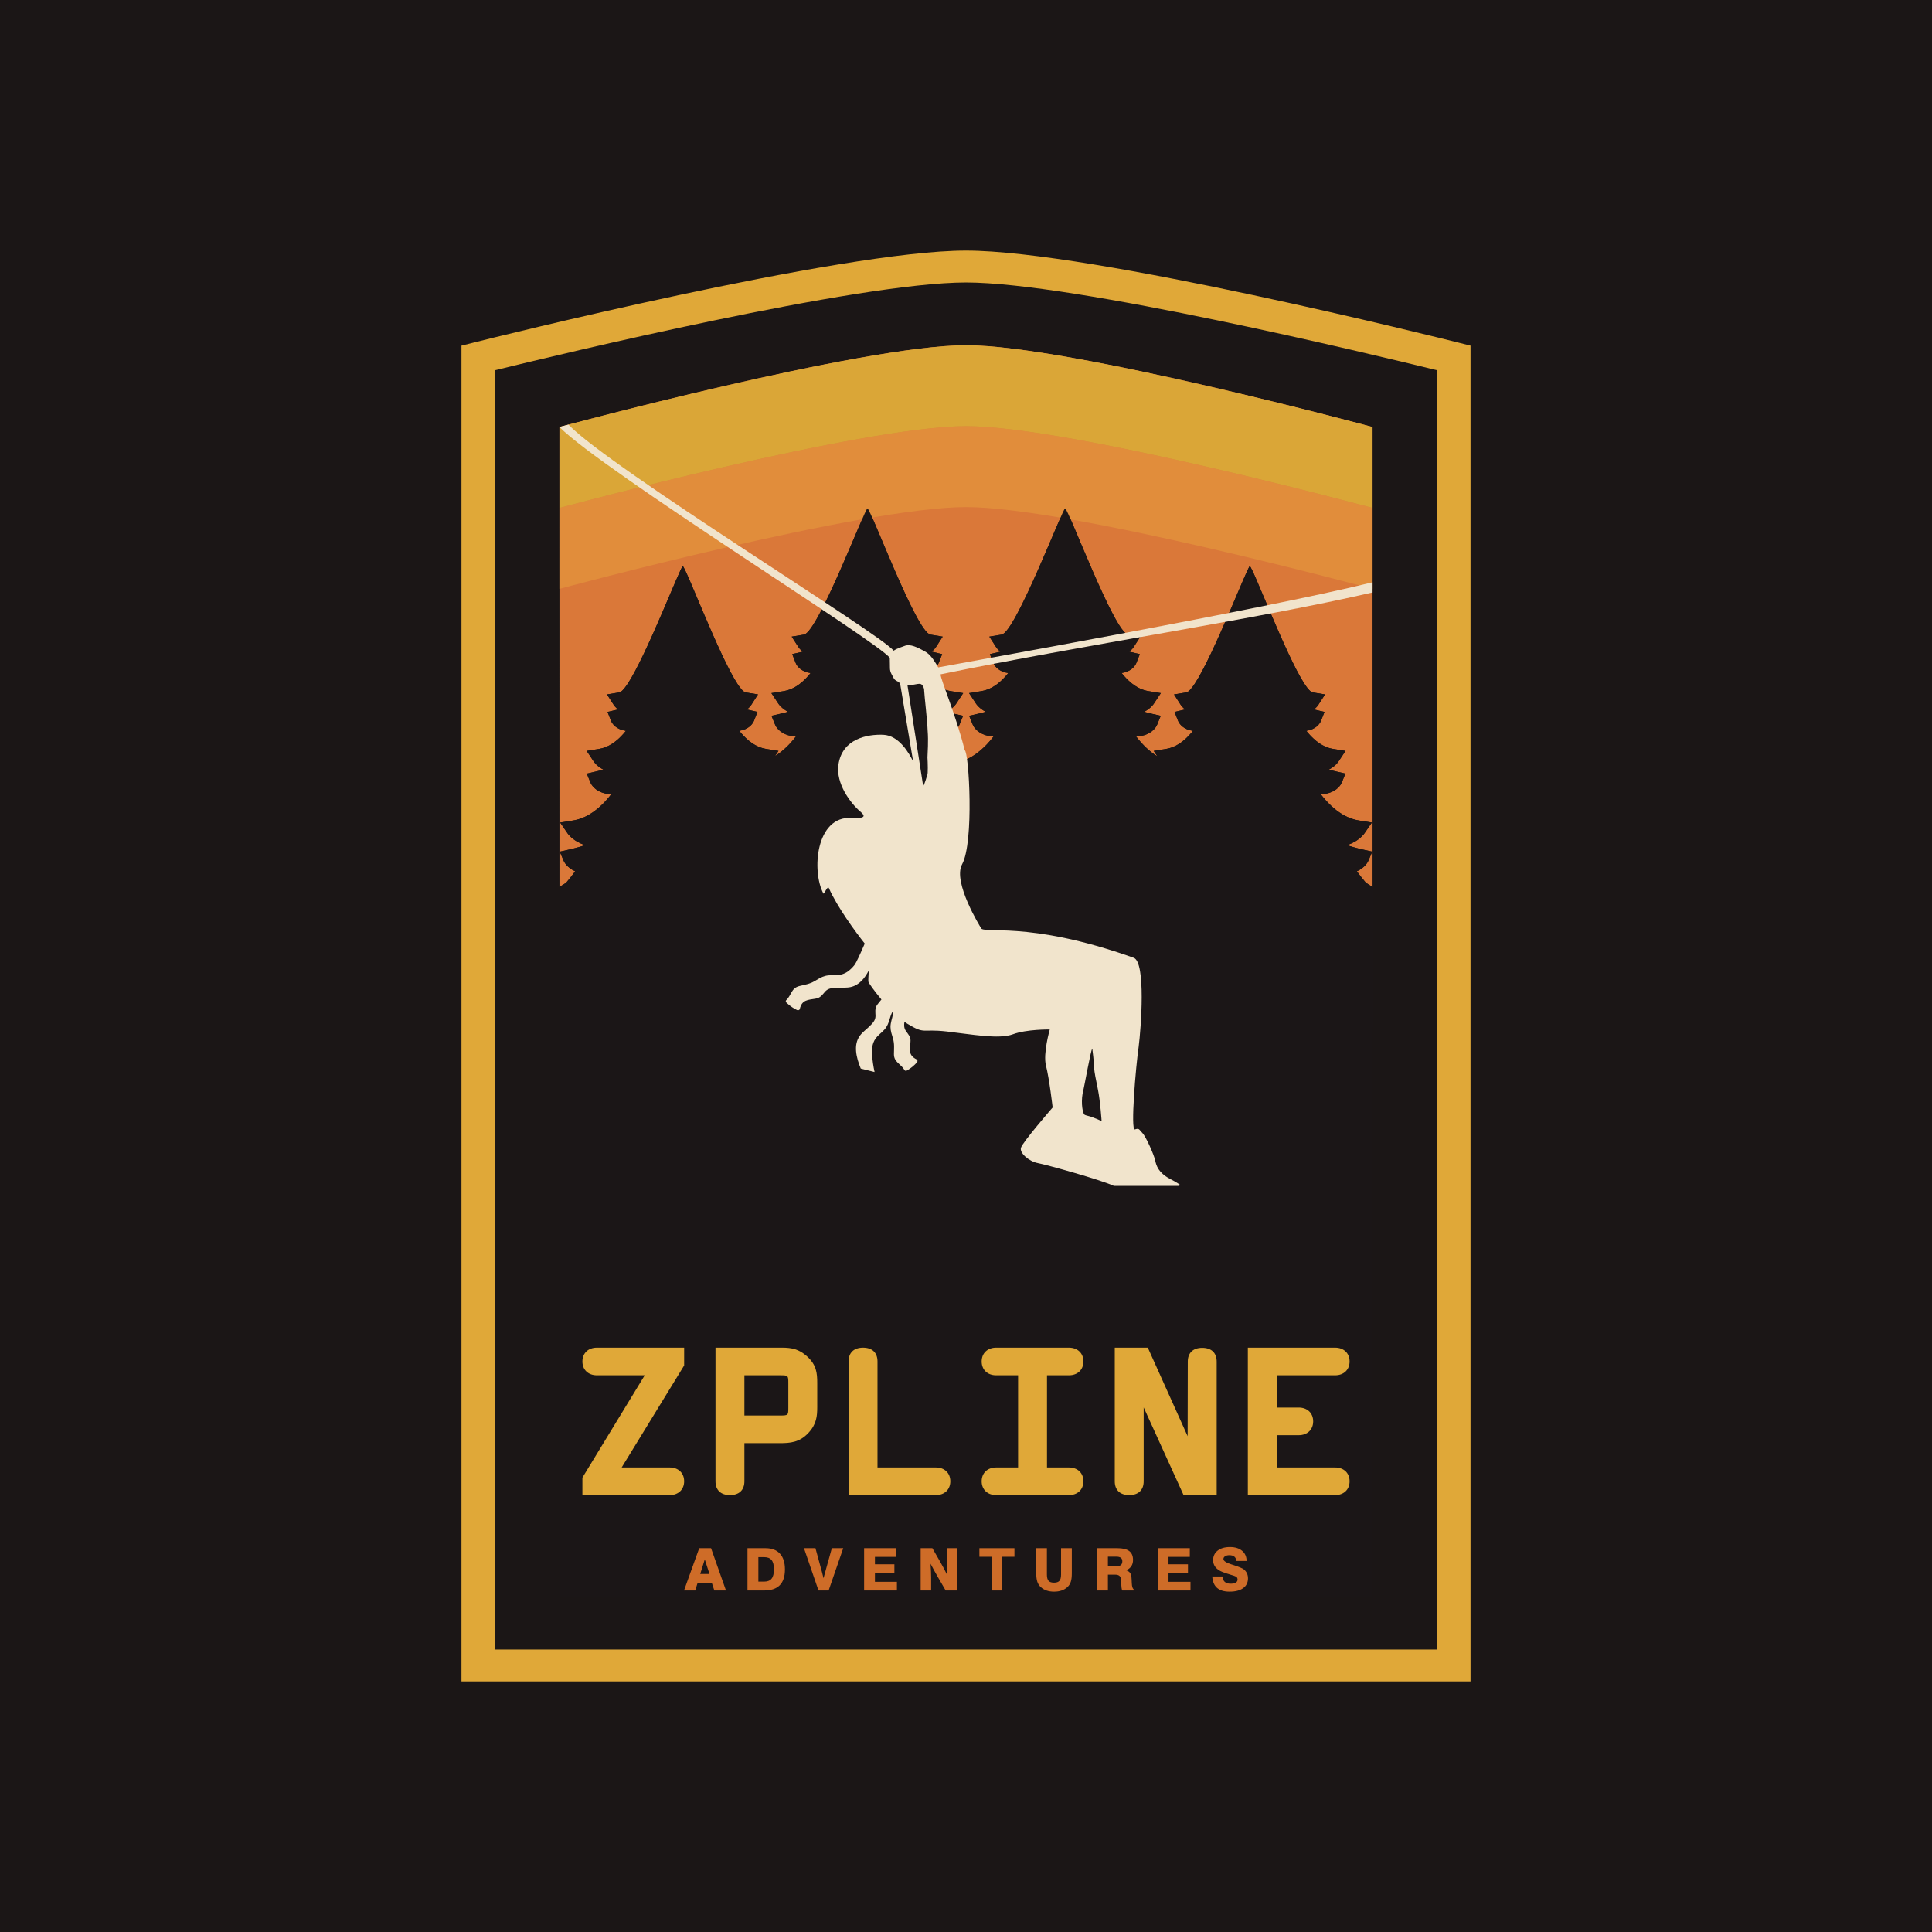 <?xml version="1.0" encoding="utf-8"?>
<!-- Generator: Adobe Illustrator 27.5.0, SVG Export Plug-In . SVG Version: 6.00 Build 0)  -->
<svg version="1.1" id="Layer_1" xmlns="http://www.w3.org/2000/svg" xmlns:xlink="http://www.w3.org/1999/xlink" x="0px" y="0px"
	 viewBox="0 0 3000 3000" style="enable-background:new 0 0 3000 3000;" xml:space="preserve">
<rect style="fill-rule:evenodd;clip-rule:evenodd;fill:#1B1616;" width="3000" height="3000"/>
<g>
	<path style="fill:#E0A838;" d="M2264.134,531.857c-23.185-5.826-570.028-142.744-764.134-142.744S759.052,526.031,735.866,531.857
		l-19.309,4.856v2074.174h1566.886V536.713L2264.134,531.857z M2231.648,2561.377H768.352V574.958
		C868.787,550.275,1332.431,438.623,1500,438.623c167.569,0,631.213,111.652,731.648,136.335V2561.377z"/>
	<path style="fill:#DA7839;" d="M1500.007,1221.752c0.699,0.233,1.364,0.484,2.082,0.718c-0.538,0.233-1.256,0.503-2.1,0.808
		c-0.826-0.287-1.526-0.574-2.064-0.808C1498.643,1222.254,1499.325,1222.003,1500.007,1221.752z"/>
	<path style="fill:#DA7839;" d="M1500.007,1443.952c0.485,0.161,0.951,0.305,1.436,0.467c-0.485,0.359-0.969,0.718-1.436,1.077
		c-0.485-0.359-0.952-0.718-1.437-1.059C1499.056,1444.275,1499.54,1444.113,1500.007,1443.952z"/>
	<path style="fill:#DA7839;" d="M1591.443,1462.171c1.831,0.036,3.626,0.036,5.421,0.018l-0.323,5.026
		c-4.38-0.521-8.742-1.059-13.121-1.598C1586.166,1464.486,1588.84,1463.337,1591.443,1462.171z"/>
	<path style="fill:#DA7839;" d="M2131.283,663.065v713.988c-0.952-0.502-1.903-1.041-2.855-1.598l-0.072-0.054
		c-0.61-0.341-1.238-0.718-1.848-1.077c-1.867-1.149-3.751-2.37-5.618-3.644c-4.703-5.583-9.37-11.506-14.001-17.735
		c13.014-5.798,17.376-15.06,17.968-16.478l5.959-14.037l-14.862-3.32c-9.944-2.226-20.714-5.295-24.304-6.893
		c4.864-1.526,8.867-3.41,12.063-5.259c9.657-5.547,14.323-11.919,15.15-13.139l11.38-16.568l-19.853-3.159
		c-3.751-0.592-7.521-1.526-11.164-2.746c-2.423-0.808-4.829-1.777-7.145-2.854l-0.035-0.018c-2.101-0.951-4.218-2.046-6.354-3.267
		c-0.719-0.413-1.401-0.808-2.065-1.221c-11.272-6.875-22.203-17.124-32.668-30.586c6.462-0.27,12.26-1.562,17.321-3.842
		c10.949-4.936,14.647-12.96,15.275-14.503l5.601-13.821l-14.539-3.339c-3.824-0.861-7.844-1.921-11.184-2.908
		c9.586-4.864,14.163-11.272,15.024-12.565l10.859-16.406l-19.421-3.141c-4.523-0.736-9.047-2.172-13.444-4.272
		c-2.118-1.005-4.254-2.19-6.39-3.554l-0.754-0.502c-1.67-1.095-3.321-2.298-4.936-3.554c-0.306-0.251-0.611-0.503-0.897-0.718
		c-0.413-0.341-0.79-0.664-1.132-0.951l-0.053-0.054c-4.703-3.967-9.334-8.813-13.858-14.467c3.429-0.484,6.624-1.4,9.531-2.692
		c9.316-4.2,12.565-11.003,13.354-12.978l5.35-13.66l-14.289-3.339c-0.663-0.161-1.364-0.323-2.082-0.502
		c4.092-3.195,6.228-6.265,6.731-7.072l10.482-16.262l-19.08-3.141c-3.285-0.539-7.719-5.421-12.87-13.319
		c-28.863-44.156-80.756-182.585-84.903-182.657c-3.213-0.054-56.308,138.501-85.585,182.657
		c-5.223,7.898-9.693,12.78-12.977,13.319l-19.081,3.141l10.465,16.262c0.521,0.808,2.657,3.877,6.75,7.072
		c-0.7,0.179-1.401,0.341-2.082,0.502l-14.288,3.339l5.349,13.66c0.79,1.992,4.056,8.813,13.409,12.996
		c2.979,1.328,6.246,2.244,9.764,2.728c-4.613,5.744-9.333,10.662-14.144,14.683c-1.4,1.185-2.89,2.334-4.38,3.429
		c-0.269,0.197-0.557,0.395-0.826,0.574l-0.072,0.054c-0.664,0.467-1.256,0.862-1.849,1.239l-0.054,0.036
		c-6.498,4.2-13.264,6.893-20.122,8.005l-19.404,3.141l5.529,8.347c-0.072-0.036-0.144-0.09-0.215-0.126
		c-11.291-6.875-22.223-17.124-32.687-30.586c6.48-0.27,12.26-1.562,17.321-3.842c10.949-4.936,14.647-12.96,15.276-14.503
		l5.601-13.821l-14.522-3.339c-3.823-0.862-7.862-1.921-11.2-2.908c9.585-4.864,14.163-11.272,15.024-12.565l10.859-16.406
		l-19.421-3.141c-4.523-0.736-9.029-2.172-13.445-4.272c-2.1-1.005-4.254-2.19-6.372-3.554l-0.772-0.502
		c-1.382-0.915-2.8-1.921-4.164-2.962c-0.251-0.198-0.521-0.395-0.772-0.592c-0.305-0.251-0.61-0.503-0.897-0.718
		c-0.413-0.341-0.79-0.664-1.131-0.951l-0.054-0.054c-4.703-3.967-9.334-8.813-13.858-14.467c3.446-0.485,6.623-1.4,9.531-2.693
		c9.316-4.2,12.582-11.003,13.355-12.978l5.349-13.66l-14.288-3.339c-0.664-0.161-1.364-0.323-2.082-0.502
		c4.11-3.195,6.229-6.265,6.75-7.072l10.482-16.262l-19.099-3.141c-21.665-3.572-92.89-195.886-97.772-195.976
		c-3.77-0.072-76.862,192.403-98.563,195.976l-19.08,3.141l10.482,16.262c0.521,0.808,2.639,3.877,6.731,7.072
		c-0.699,0.179-1.382,0.341-2.064,0.502l-14.288,3.339l5.332,13.66c0.789,1.992,4.056,8.813,13.426,12.996
		c2.962,1.328,6.229,2.244,9.765,2.728c-4.614,5.744-9.352,10.662-14.145,14.683c-0.843,0.7-1.687,1.382-2.566,2.046
		c-0.611,0.485-1.221,0.933-1.831,1.382c-0.27,0.197-0.539,0.395-0.826,0.574l-0.054,0.054c-0.664,0.467-1.274,0.862-1.867,1.239
		l-0.053,0.036c-6.48,4.2-13.247,6.893-20.122,8.006l-19.404,3.141l10.859,16.406c0.862,1.292,5.439,7.701,15.024,12.565
		c-3.338,0.987-7.36,2.047-11.183,2.908l-14.539,3.339l5.601,13.821c0.628,1.544,4.308,9.514,15.168,14.468
		c5.008,2.279,10.734,3.554,17.124,3.859c-3.393,4.38-6.821,8.4-10.304,12.08c-1.077,1.149-2.189,2.28-3.321,3.374
		c-8.49,8.383-17.357,14.809-26.351,19.117c-0.735,0.359-1.381,0.646-1.992,0.915l-0.072,0.036
		c-0.251,0.108-0.502,0.197-0.735,0.305c-0.557-0.233-1.113-0.467-1.651-0.718l-0.037-0.018c-2.1-0.951-4.218-2.046-6.336-3.267
		c-0.735-0.413-1.418-0.808-2.082-1.221c-11.273-6.875-22.204-17.124-32.669-30.586c6.462-0.27,12.26-1.562,17.321-3.842
		c10.949-4.936,14.647-12.96,15.276-14.503l5.6-13.821l-14.539-3.339c-3.823-0.862-7.843-1.921-11.182-2.908
		c9.585-4.864,14.162-11.272,15.023-12.565l10.86-16.406l-19.422-3.141c-4.523-0.736-9.047-2.172-13.444-4.272
		c-2.118-1.005-4.254-2.19-6.39-3.554l-0.754-0.502c-1.4-0.915-2.8-1.921-4.165-2.962c-0.251-0.198-0.521-0.395-0.771-0.592
		c-0.305-0.251-0.611-0.503-0.897-0.718c-0.413-0.341-0.791-0.664-1.131-0.951l-0.054-0.054c-4.703-3.967-9.334-8.813-13.857-14.467
		c3.446-0.485,6.622-1.4,9.531-2.693c9.317-4.2,12.583-11.003,13.355-12.978l5.348-13.66l-14.288-3.339
		c-0.663-0.161-1.364-0.323-2.082-0.502c4.092-3.195,6.228-6.265,6.731-7.072l10.482-16.262l-19.08-3.141
		c-21.665-3.572-92.89-195.886-97.773-195.976c-3.787-0.072-76.861,192.403-98.563,195.976l-19.08,3.141l10.483,16.262
		c0.502,0.808,2.638,3.877,6.731,7.072c-0.7,0.179-1.401,0.341-2.082,0.502l-14.288,3.339l5.349,13.66
		c0.79,1.992,4.056,8.813,13.408,12.996c2.98,1.328,6.247,2.244,9.766,2.728c-4.614,5.744-9.334,10.662-14.145,14.683
		c-0.826,0.7-1.687,1.382-2.549,2.046c-0.61,0.467-1.221,0.933-1.831,1.382c-0.269,0.197-0.557,0.395-0.826,0.574l-0.072,0.054
		c-0.664,0.467-1.256,0.862-1.848,1.239l-0.054,0.036c-6.497,4.2-13.264,6.893-20.122,8.006l-19.404,3.141l10.86,16.406
		c0.861,1.292,5.438,7.701,15.023,12.565c-3.338,0.987-7.377,2.047-11.2,2.908l-14.521,3.339l5.6,13.821
		c0.628,1.544,4.309,9.514,15.168,14.468c5.008,2.279,10.734,3.554,17.124,3.859c-3.393,4.38-6.839,8.4-10.304,12.08
		c-1.095,1.149-2.207,2.28-3.32,3.374c-6.085,5.995-12.349,10.986-18.74,14.917l5.296-7.988l-19.421-3.141
		c-4.523-0.736-9.029-2.172-13.445-4.272c-2.1-1.005-4.253-2.19-6.372-3.554l-0.772-0.502c-1.651-1.095-3.32-2.298-4.936-3.554
		c-0.305-0.251-0.61-0.503-0.897-0.718c-0.413-0.341-0.79-0.664-1.131-0.951l-0.054-0.054c-4.702-3.967-9.333-8.813-13.857-14.467
		c3.446-0.484,6.623-1.4,9.531-2.692c9.316-4.2,12.582-11.003,13.354-12.978l5.349-13.66l-14.288-3.339
		c-0.664-0.161-1.365-0.323-2.082-0.502c4.111-3.195,6.229-6.265,6.75-7.072l10.482-16.262l-19.099-3.141
		c-3.284-0.539-7.7-5.421-12.851-13.319c-28.882-44.156-80.774-182.585-84.92-182.657c-3.196-0.054-56.309,138.501-85.566,182.657
		c-5.242,7.898-9.711,12.78-12.996,13.319l-19.08,3.141l10.482,16.262c0.521,0.808,2.639,3.877,6.731,7.072
		c-0.7,0.179-1.382,0.341-2.064,0.502l-14.288,3.339l5.331,13.66c0.791,1.992,4.057,8.813,13.427,12.996
		c2.961,1.328,6.228,2.244,9.765,2.728c-4.614,5.744-9.353,10.662-14.145,14.683c-1.418,1.185-2.89,2.334-4.397,3.429
		c-0.269,0.197-0.539,0.395-0.826,0.574l-0.054,0.054c-0.664,0.467-1.274,0.862-1.867,1.239l-0.053,0.036
		c-6.48,4.2-13.247,6.893-20.122,8.005l-19.404,3.141l10.859,16.406c0.861,1.293,5.439,7.701,15.024,12.565
		c-3.338,0.987-7.359,2.047-11.183,2.908l-14.54,3.339l5.601,13.821c0.628,1.544,4.308,9.514,15.168,14.468
		c5.026,2.279,10.734,3.554,17.123,3.859c-3.392,4.38-6.821,8.4-10.303,12.08c-1.077,1.149-2.19,2.28-3.321,3.374
		c-8.49,8.383-17.357,14.809-26.35,19.117c-0.736,0.359-1.382,0.646-1.993,0.916l-0.072,0.036
		c-5.636,2.495-11.488,4.254-17.411,5.188l-19.853,3.159l11.38,16.568c0.844,1.238,5.583,7.719,15.437,13.301
		c3.141,1.777,7.055,3.608,11.793,5.098c-3.59,1.58-14.36,4.649-24.322,6.893l-14.863,3.32l5.96,14.037
		c0.592,1.418,4.954,10.68,17.967,16.478c-4.613,6.211-9.28,12.134-13.983,17.699c-3.428,2.351-6.893,4.487-10.411,6.408V663.065
		c0,0,470.464-126.977,631.294-126.977C1660.819,536.088,2131.283,663.065,2131.283,663.065z"/>
	<path style="fill:#E18D3B;" d="M1500.007,661.737c-160.83,0-631.294,126.977-631.294,126.977v125.648
		c0,0,470.464-126.977,631.294-126.977c160.812,0,631.275,126.977,631.275,126.977V788.713
		C2131.283,788.713,1660.819,661.737,1500.007,661.737z"/>
	<path style="fill:#DAA637;" d="M1500.007,536.088c-160.83,0-631.294,126.977-631.294,126.977v125.648
		c0,0,470.464-126.977,631.294-126.977c160.812,0,631.275,126.977,631.275,126.977V663.065
		C2131.283,663.065,1660.819,536.088,1500.007,536.088z"/>
	<path style="fill:#1B1617;" d="M2128.428,1375.455l-0.072-0.054c-0.61-0.341-1.238-0.718-1.848-1.077
		c-1.867-1.149-3.751-2.37-5.618-3.644c-4.703-5.583-9.37-11.506-14.001-17.735c13.014-5.798,17.376-15.06,17.968-16.478
		l5.959-14.037l-14.862-3.32c-9.944-2.226-20.714-5.295-24.304-6.893c4.864-1.526,8.867-3.41,12.063-5.259
		c9.657-5.547,14.323-11.919,15.15-13.139l11.38-16.568l-19.853-3.159c-3.751-0.592-7.521-1.526-11.164-2.746
		c-2.423-0.808-4.829-1.777-7.145-2.854l-0.035-0.018c-2.101-0.951-4.218-2.046-6.354-3.267c-0.719-0.413-1.401-0.808-2.065-1.221
		c-11.272-6.875-22.203-17.124-32.668-30.586c6.462-0.27,12.26-1.562,17.321-3.842c10.949-4.936,14.647-12.96,15.275-14.503
		l5.601-13.821l-14.539-3.339c-3.824-0.861-7.844-1.921-11.184-2.908c9.586-4.864,14.163-11.272,15.024-12.565l10.859-16.406
		l-19.421-3.141c-4.523-0.736-9.047-2.172-13.444-4.272c-2.118-1.005-4.254-2.19-6.39-3.554l-0.754-0.502
		c-1.67-1.095-3.321-2.298-4.936-3.554c-0.306-0.251-0.611-0.503-0.897-0.718c-0.413-0.341-0.79-0.664-1.132-0.951l-0.053-0.054
		c-4.703-3.967-9.334-8.813-13.858-14.467c3.429-0.484,6.624-1.4,9.531-2.692c9.316-4.2,12.565-11.003,13.354-12.978l5.35-13.66
		l-14.289-3.339c-0.663-0.161-1.364-0.323-2.082-0.502c4.092-3.195,6.228-6.265,6.731-7.072l10.482-16.262l-19.08-3.141
		c-3.285-0.539-7.719-5.421-12.87-13.319c-28.863-44.156-80.756-182.585-84.903-182.657c-3.213-0.054-56.308,138.501-85.585,182.657
		c-5.223,7.898-9.693,12.78-12.977,13.319l-19.081,3.141l10.465,16.262c0.521,0.808,2.657,3.877,6.75,7.072
		c-0.7,0.179-1.401,0.341-2.082,0.502l-14.288,3.339l5.349,13.66c0.79,1.992,4.056,8.813,13.409,12.996
		c2.979,1.328,6.246,2.244,9.764,2.728c-4.613,5.744-9.333,10.662-14.144,14.683c-1.4,1.185-2.89,2.334-4.38,3.429
		c-0.269,0.197-0.557,0.395-0.826,0.574l-0.072,0.054c-0.664,0.467-1.256,0.862-1.849,1.239l-0.054,0.036
		c-6.498,4.2-13.264,6.893-20.122,8.005l-19.404,3.141l5.529,8.347c-0.072-0.036-0.144-0.09-0.215-0.126
		c-11.291-6.875-22.223-17.124-32.687-30.586c6.48-0.27,12.26-1.562,17.321-3.842c10.949-4.936,14.647-12.96,15.276-14.503
		l5.601-13.821l-14.522-3.339c-3.823-0.862-7.862-1.921-11.2-2.908c9.585-4.864,14.163-11.272,15.024-12.565l10.859-16.406
		l-19.421-3.141c-4.523-0.736-9.029-2.172-13.445-4.272c-2.1-1.005-4.254-2.19-6.372-3.554l-0.772-0.502
		c-1.382-0.915-2.8-1.921-4.164-2.962c-0.251-0.198-0.521-0.395-0.772-0.592c-0.305-0.251-0.61-0.503-0.897-0.718
		c-0.413-0.341-0.79-0.664-1.131-0.951l-0.054-0.054c-4.703-3.967-9.334-8.813-13.858-14.467c3.446-0.485,6.623-1.4,9.531-2.693
		c9.316-4.2,12.582-11.003,13.355-12.978l5.349-13.66l-14.288-3.339c-0.664-0.161-1.364-0.323-2.082-0.502
		c4.11-3.195,6.229-6.265,6.75-7.072l10.482-16.262l-19.099-3.141c-21.665-3.572-92.89-195.886-97.772-195.976
		c-3.77-0.072-76.862,192.403-98.563,195.976l-19.08,3.141l10.482,16.262c0.521,0.808,2.639,3.877,6.731,7.072
		c-0.699,0.179-1.382,0.341-2.064,0.502l-14.288,3.339l5.332,13.66c0.789,1.992,4.056,8.813,13.426,12.996
		c2.962,1.328,6.229,2.244,9.765,2.728c-4.614,5.744-9.352,10.662-14.145,14.683c-0.843,0.7-1.687,1.382-2.566,2.046
		c-0.611,0.485-1.221,0.933-1.831,1.382c-0.27,0.197-0.539,0.395-0.826,0.574l-0.054,0.054c-0.664,0.467-1.274,0.862-1.867,1.239
		l-0.053,0.036c-6.48,4.2-13.247,6.893-20.122,8.006l-19.404,3.141l10.859,16.406c0.862,1.292,5.439,7.701,15.024,12.565
		c-3.338,0.987-7.36,2.047-11.183,2.908l-14.539,3.339l5.601,13.821c0.628,1.544,4.308,9.514,15.168,14.468
		c5.008,2.279,10.734,3.554,17.124,3.859c-3.393,4.38-6.821,8.4-10.304,12.08c-1.077,1.149-2.189,2.28-3.321,3.374
		c-8.49,8.383-17.357,14.809-26.351,19.117c-0.735,0.359-1.381,0.646-1.992,0.915l-0.072,0.036
		c-0.251,0.108-0.502,0.197-0.735,0.305c-0.557-0.233-1.113-0.467-1.651-0.718l-0.037-0.018c-2.1-0.951-4.218-2.046-6.336-3.267
		c-0.735-0.413-1.418-0.808-2.082-1.221c-11.273-6.875-22.204-17.124-32.669-30.586c6.462-0.27,12.26-1.562,17.321-3.842
		c10.949-4.936,14.647-12.96,15.276-14.503l5.6-13.821l-14.539-3.339c-3.823-0.862-7.843-1.921-11.182-2.908
		c9.585-4.864,14.162-11.272,15.023-12.565l10.86-16.406l-19.422-3.141c-4.523-0.736-9.047-2.172-13.444-4.272
		c-2.118-1.005-4.254-2.19-6.39-3.554l-0.754-0.502c-1.4-0.915-2.8-1.921-4.165-2.962c-0.251-0.198-0.521-0.395-0.771-0.592
		c-0.305-0.251-0.611-0.503-0.897-0.718c-0.413-0.341-0.791-0.664-1.131-0.951l-0.054-0.054c-4.703-3.967-9.334-8.813-13.857-14.467
		c3.446-0.485,6.622-1.4,9.531-2.693c9.317-4.2,12.583-11.003,13.355-12.978l5.348-13.66l-14.288-3.339
		c-0.663-0.161-1.364-0.323-2.082-0.502c4.092-3.195,6.228-6.265,6.731-7.072l10.482-16.262l-19.08-3.141
		c-21.665-3.572-92.89-195.886-97.773-195.976c-3.787-0.072-76.861,192.403-98.563,195.976l-19.08,3.141l10.483,16.262
		c0.502,0.808,2.638,3.877,6.731,7.072c-0.7,0.179-1.401,0.341-2.082,0.502l-14.288,3.339l5.349,13.66
		c0.79,1.992,4.056,8.813,13.408,12.996c2.98,1.328,6.247,2.244,9.766,2.728c-4.614,5.744-9.334,10.662-14.145,14.683
		c-0.826,0.7-1.687,1.382-2.549,2.046c-0.61,0.467-1.221,0.933-1.831,1.382c-0.269,0.197-0.557,0.395-0.826,0.574l-0.072,0.054
		c-0.664,0.467-1.256,0.862-1.848,1.239l-0.054,0.036c-6.497,4.2-13.264,6.893-20.122,8.006l-19.404,3.141l10.86,16.406
		c0.861,1.292,5.438,7.701,15.023,12.565c-3.338,0.987-7.377,2.047-11.2,2.908l-14.521,3.339l5.6,13.821
		c0.628,1.544,4.309,9.514,15.168,14.468c5.008,2.279,10.734,3.554,17.124,3.859c-3.393,4.38-6.839,8.4-10.304,12.08
		c-1.095,1.149-2.207,2.28-3.32,3.374c-6.085,5.995-12.349,10.986-18.74,14.917l5.296-7.988l-19.421-3.141
		c-4.523-0.736-9.029-2.172-13.445-4.272c-2.1-1.005-4.253-2.19-6.372-3.554l-0.772-0.502c-1.651-1.095-3.32-2.298-4.936-3.554
		c-0.305-0.251-0.61-0.503-0.897-0.718c-0.413-0.341-0.79-0.664-1.131-0.951l-0.054-0.054c-4.702-3.967-9.333-8.813-13.857-14.467
		c3.446-0.484,6.623-1.4,9.531-2.692c9.316-4.2,12.582-11.003,13.354-12.978l5.349-13.66l-14.288-3.339
		c-0.664-0.161-1.365-0.323-2.082-0.502c4.111-3.195,6.229-6.265,6.75-7.072l10.482-16.262l-19.099-3.141
		c-3.284-0.539-7.7-5.421-12.851-13.319c-28.882-44.156-80.774-182.585-84.92-182.657c-3.196-0.054-56.309,138.501-85.566,182.657
		c-5.242,7.898-9.711,12.78-12.996,13.319l-19.08,3.141l10.482,16.262c0.521,0.808,2.639,3.877,6.731,7.072
		c-0.7,0.179-1.382,0.341-2.064,0.502l-14.288,3.339l5.331,13.66c0.791,1.992,4.057,8.813,13.427,12.996
		c2.961,1.328,6.228,2.244,9.765,2.728c-4.614,5.744-9.353,10.662-14.145,14.683c-1.418,1.185-2.89,2.334-4.397,3.429
		c-0.269,0.197-0.539,0.395-0.826,0.574l-0.054,0.054c-0.664,0.467-1.274,0.862-1.867,1.239l-0.053,0.036
		c-6.48,4.2-13.247,6.893-20.122,8.005l-19.404,3.141l10.859,16.406c0.861,1.293,5.439,7.701,15.024,12.565
		c-3.338,0.987-7.359,2.047-11.183,2.908l-14.54,3.339l5.601,13.821c0.628,1.544,4.308,9.514,15.168,14.468
		c5.026,2.279,10.734,3.554,17.123,3.859c-3.392,4.38-6.821,8.4-10.303,12.08c-1.077,1.149-2.19,2.28-3.321,3.374
		c-8.49,8.383-17.357,14.809-26.35,19.117c-0.736,0.359-1.382,0.646-1.993,0.916l-0.072,0.036
		c-5.636,2.495-11.488,4.254-17.411,5.188l-19.853,3.159l11.38,16.568c0.844,1.238,5.583,7.719,15.437,13.301
		c3.141,1.777,7.055,3.608,11.793,5.098c-3.59,1.58-14.36,4.649-24.322,6.893l-14.863,3.32l5.96,14.037
		c0.592,1.418,4.954,10.68,17.967,16.478c-4.613,6.211-9.28,12.134-13.983,17.699c-3.428,2.351-6.893,4.487-10.411,6.408v62.86
		v1039.471h1262.569V1446.016v-68.963C2130.331,1376.551,2129.38,1376.012,2128.428,1375.455z M1498.571,1444.437
		c0.485-0.161,0.969-0.323,1.437-0.485c0.485,0.161,0.951,0.305,1.436,0.467c-0.485,0.359-0.969,0.718-1.436,1.077
		C1499.523,1445.136,1499.056,1444.778,1498.571,1444.437z M1500.007,1221.752c0.699,0.233,1.364,0.484,2.082,0.718
		c-0.538,0.233-1.256,0.503-2.1,0.808c-0.826-0.287-1.526-0.574-2.064-0.808C1498.643,1222.254,1499.325,1222.003,1500.007,1221.752
		z M1596.415,1469.063c-5.493-0.682-10.985-1.364-16.478-2.046c1.167-0.467,2.334-0.933,3.482-1.4
		c2.747-1.131,5.421-2.28,8.024-3.446c1.831,0.036,3.626,0.036,5.421,0.018l-0.323,5.026L1596.415,1469.063z"/>
	<path style="fill-rule:evenodd;clip-rule:evenodd;fill:#F1E4CC;" d="M1793.783,1801.948c-1.933-8.976-14.482-37.275-19.857-42.612
		c-5.375-5.316-4.553-8.017-11.683-5.577c-7.108,2.44,1.466-98.143,5.842-128.25c3.709-28.8,11.461-131.409-7.663-138.227
		c-167.166-59.692-236.066-35.118-237.643-47.122c0,0-43.983-70.565-28.875-98.034c18.823-34.225,10.724-174.358,4.072-177.187
		c-13.971-56.228-37.434-109.442-37.479-117.851c215.468-44.392,496.734-86.749,670.786-127.148v-15.781
		c-170.437,42.356-660.95,129.323-674.343,132.155c-4.154-6.775-10.459-18.288-18.655-23.473
		c-14.615-8.605-24.765-12.636-32.34-10.348c-3.399,1.416-12.546,3.956-18.41,7.943c-14.992-22.867-439.575-283.071-504.894-351.082
		l-13.926,3.712c66.419,67.241,497.437,335.172,512.82,358.358l0.111,0.675c0.556,16.491-0.755,17.45,2.576,24.4
		c4.065,6.797,2.865,8.452,10.018,11.829c1.644,1.068,2.576,2.266,3.399,2.788l20.302,121.301
		c-5.864-11.895-21.501-40.455-46.467-41.458c-24.389-0.98-63.934,5.904-69.612,46.752c-3.976,28.604,18.058,59.3,35.294,73.634
		c5.264,4.902,8.552,9.934-14.37,8.736c-56.485-3.856-62.593,83.285-44.246,117.336c1.155,1.982,6.463-13.006,8.529-8.344
		c13.01,29.387,41.482,68.2,55.681,86.083c-6.218,14.381-12.981,29.789-16.243,33.73c-6.731,8.107-14.12,14.174-25.081,15.114
		c-6.675,0.564-13.515-0.323-20.081,1.396c-6.071,1.584-11.208,5.02-16.564,8.134c-7.966,4.617-14.972,5.449-23.735,7.65
		c-12.499,3.194-12.005,14.013-20.163,21.852c-0.851,0.805-0.851,1.879-0.412,2.738c0.137,0.376,0.357,0.725,0.714,1.074
		c3.79,3.624,7.664,6.577,12.032,9.154l4.34,2.335c1.648,0.779,3.955,0.188,4.395-1.745c3.269-14.281,12.664-13.905,24.229-15.865
		c3.955-0.644,6.262-1.771,8.955-4.214c0.329-0.269,0.631-0.537,0.906-0.832c4.121-4.054,5.659-8.134,11.62-10.309
		c3.873-1.422,8.049-1.583,12.115-1.745c7.032-0.295,14.037,0.564,20.987-0.912c13.022-2.779,21.83-13.29,28.254-25.762
		c-0.582,9.113-0.945,16.842-0.512,17.716c0.177,1.233,8.466,13.391,20.163,27.307c-1.674,2.227-3.639,4.485-5.616,6.983
		c-2.479,3.091-3.408,5.45-3.718,9.034c-0.06,0.417-0.098,0.814-0.098,1.214c-0.257,5.718,1.411,9.75-1.498,15.297
		c-1.883,3.612-4.857,6.491-7.749,9.299c-4.991,4.868-10.756,8.864-14.875,14.55c-10.256,14.186-5.599,33.548,1.454,50.897
		c7.135,1.844,14.301,3.567,21.445,5.377c-1.96-9.092-3.35-18.3-3.893-27.493c-0.6-10.438,0.688-19.805,8.139-27.746
		c4.543-4.83,10.204-8.698,13.873-14.307c3.395-5.184,4.829-11.119,6.645-16.96c0.856-2.739,1.917-5.117,3.102-7.349
		c0.329,0.326,0.66,0.646,0.99,0.969c-0.063,1.142-0.186,2.304-0.394,3.496c-1.138,6.476-3.748,12.74-3.72,19.405
		c0.022,6.161,2.107,11.907,3.818,17.779c2.531,8.729,1.575,15.587,1.521,24.458c-0.022,12.668,10.772,14.945,16.432,24.674
		c0.578,1.013,1.638,1.285,2.596,1.086c0.406-0.035,0.805-0.155,1.24-0.405c4.536-2.677,8.431-5.602,12.081-9.091l3.405-3.526
		c1.186-1.365,1.188-3.704-0.606-4.612c-13.254-6.726-10.499-15.543-9.497-27.013c0.369-3.916-0.157-6.391-1.883-9.565
		c-0.181-0.381-0.369-0.735-0.591-1.072c-2.952-4.938-6.585-7.432-7.217-13.64c-0.247-2.369-0.016-4.724,0.374-7.055
		c1.591,1.116,3.172,2.162,4.736,3.103c27.809,16.731,21.035,7.385,60.771,11.873c38.493,4.357,80.718,12.548,102.907,4.357
		c21.39-7.995,57.262-7.45,57.262-7.45s-10.751,37.297-5.909,56.14c5.242,20.501,10.351,65.008,10.351,65.008
		s-46.511,53.57-49.133,62.393c-2.798,7.93,12.261,21.371,26.255,23.964c12.682,2.346,98.151,26.004,117.826,35.343h101.636
		l1.041-1.769c-4.771-3.382-10.355-6.601-15.978-9.393C1798.647,1820.683,1795.516,1810.03,1793.783,1801.948z M1439.817,1203.483
		c0,0-4.82,17.014-6.397,16.6l-24.256-155.809c1.422-0.283,2.954,0.087,4.376-0.218c12.86-2.026,16.17-4.139,19.234,0.85
		c3.088,4.989,1.888,6.645,2.488,10.043c0,4.248,4.686,43.919,5.175,59.67c1.355,16.405-0.066,34.225-0.289,41.61
		C1440.639,1183.484,1441.15,1202.46,1439.817,1203.483z M1697.672,1735.372c-5.53-2.462-11.527-3.028-13.482-4.423
		c-2.755-1.242-5.864-16.905-3.154-32.809c3.665-15.119,12.395-66.685,15.059-69.887c0,0,3.043,23.202,2.843,30.347
		c0.578,6.993,2.488,16.405,5.975,33.593c3.509,17.276,5.663,48.668,5.663,48.668S1704.025,1737.681,1697.672,1735.372z"/>
	<g>
		<g>
			<path style="fill:#E0A838;" d="M904.357,2114.09c0,12.834,9.019,21.455,22.446,21.455h74.332l-96.778,158.917v27.109h135.539
				c13.426,0,22.445-8.622,22.445-21.455c0-12.834-9.019-21.455-22.445-21.455H965.32l97.021-158.358v-27.668H926.802
				C913.376,2092.635,904.357,2101.257,904.357,2114.09z"/>
			<path style="fill:#E0A838;" d="M1252.972,2105.998c-12.323-11.126-23.893-13.363-38.565-13.363h-103.391v207.482
				c0,13.635,8.181,21.455,22.445,21.455c14.264,0,22.445-7.821,22.445-21.455v-59.21h54.767c16.357,0,30.994-1.188,44.47-15.726
				c12.813-13.565,13.856-26.278,13.856-40.303v-37.314C1269,2132.086,1267.818,2119.194,1252.972,2105.998z M1155.907,2135.546
				h55.63c12.219,0,12.573,0.338,12.573,12.018v38.414c0,11.68-0.354,12.018-12.573,12.018h-55.63V2135.546z"/>
			<path style="fill:#E0A838;" d="M1453.214,2278.661h-90.648V2114.09c0-13.635-8.182-21.455-22.445-21.455
				c-14.264,0-22.446,7.821-22.446,21.455v207.482h135.539c13.426,0,22.445-8.622,22.445-21.455
				C1475.659,2287.283,1466.64,2278.661,1453.214,2278.661z"/>
			<path style="fill:#E0A838;" d="M1659.873,2135.546c13.426,0,22.445-8.621,22.445-21.455c0-12.834-9.019-21.455-22.445-21.455
				h-113.093c-13.426,0-22.446,8.622-22.446,21.455c0,12.834,9.019,21.455,22.446,21.455h34.101v143.116h-34.101
				c-13.426,0-22.446,8.621-22.446,21.455c0,12.834,9.019,21.455,22.446,21.455h113.093c13.426,0,22.445-8.622,22.445-21.455
				c0-12.834-9.019-21.455-22.445-21.455h-34.101v-143.116H1659.873z"/>
			<path style="fill:#E0A838;" d="M1866.82,2092.91c-14.261,0-22.439,7.814-22.445,21.44l-0.218,115.786l-61.851-137.501h-51.311
				v207.482c0,13.635,8.182,21.455,22.445,21.455c14.264,0,22.446-7.821,22.446-21.455v-114.71l62.091,136.44h51.286v-207.481
				C1889.262,2100.731,1881.083,2092.91,1866.82,2092.91z"/>
			<path style="fill:#E0A838;" d="M2073.194,2278.661h-90.648v-50.103h34.101c13.426,0,22.445-8.621,22.445-21.455
				c0-12.834-9.019-21.455-22.445-21.455h-34.101v-50.103h90.648c13.426,0,22.446-8.621,22.446-21.455
				c0-12.834-9.019-21.455-22.446-21.455h-135.539v228.937h135.539c13.426,0,22.446-8.622,22.446-21.455
				C2095.639,2287.283,2086.62,2278.661,2073.194,2278.661z"/>
		</g>
		<g>
			<path style="fill:#CE6C28;" d="M1085.753,2404.029h18.365l23.177,65.657h-18.052l-4.012-12.035h-21.929l-3.744,12.035h-17.429
				L1085.753,2404.029z M1087.313,2444.056h14.353l-7.31-22.644L1087.313,2444.056z"/>
			<path style="fill:#CE6C28;" d="M1160.681,2469.685v-65.657h28.038c9.716,0,17.168,2.831,22.353,8.491
				c5.185,5.66,7.778,13.795,7.778,24.404c0,10.964-2.682,19.166-8.046,24.605c-5.364,5.438-13.454,8.156-24.269,8.156H1160.681z
				 M1177.575,2455.913h9.136c5.201,0,9.012-1.53,11.434-4.593c2.421-3.059,3.632-7.858,3.632-14.397
				c0-6.566-1.211-11.373-3.632-14.419c-2.423-3.045-6.233-4.568-11.434-4.568h-9.136V2455.913z"/>
			<path style="fill:#CE6C28;" d="M1270.956,2469.685l-22.555-65.657h17.831l9.225,33.742c0.149,0.564,0.401,1.486,0.759,2.764
				c1.129,4.041,1.99,7.429,2.584,10.162c0.328-1.336,0.729-2.911,1.204-4.724c0.475-1.813,1.143-4.189,2.005-7.131l9.672-34.813
				h17.696l-22.688,65.657H1270.956z"/>
			<path style="fill:#CE6C28;" d="M1341.784,2469.685v-65.657h49.879v13.46h-33.074v11.59h30.22v13.148h-30.22v14.041h34.143v13.417
				H1341.784z"/>
			<path style="fill:#CE6C28;" d="M1429.594,2469.685v-65.657h18.186l12.391,21.573c2.021,3.508,3.937,6.984,5.75,10.432
				c1.813,3.446,3.522,6.848,5.127,10.207c-0.238-4.962-0.417-9.613-0.535-13.951c-0.119-4.338-0.179-8.158-0.179-11.457v-16.803
				h16.225v65.657h-18.143l-12.88-22.197c-1.516-2.615-3.166-5.55-4.948-8.803c-1.783-3.255-3.671-6.768-5.66-10.542
				c0.326,4.279,0.563,8.261,0.713,11.946c0.147,3.685,0.223,6.952,0.223,9.806v19.79H1429.594z"/>
			<path style="fill:#CE6C28;" d="M1539.603,2469.685v-52.33h-18.81v-13.327h54.424v13.327h-18.81v52.33H1539.603z"/>
			<path style="fill:#CE6C28;" d="M1609.092,2404.029h16.537v41.007c0,4.517,0.854,7.734,2.563,9.65
				c1.709,1.918,4.538,2.875,8.491,2.875c3.893,0,6.686-0.957,8.381-2.875c1.693-1.916,2.54-5.133,2.54-9.65v-41.007h16.716v39.002
				c0,5.497-0.535,9.881-1.606,13.148c-1.069,3.269-2.838,6.033-5.304,8.291c-2.586,2.347-5.594,4.109-9.026,5.281
				c-3.432,1.175-7.303,1.762-11.611,1.762c-4.309,0-8.179-0.587-11.611-1.762c-3.432-1.173-6.442-2.934-9.026-5.281
				c-2.496-2.288-4.295-5.075-5.394-8.358c-1.101-3.283-1.649-7.644-1.649-13.082V2404.029z"/>
			<path style="fill:#CE6C28;" d="M1703.633,2469.685v-65.657h31.424c8.321,0,14.449,1.486,18.388,4.458
				c3.937,2.971,5.906,7.578,5.906,13.818c0,3.685-0.84,6.842-2.519,9.471c-1.679,2.629-4.286,4.836-7.823,6.619
				c2.883,1.101,4.919,2.593,6.107,4.48c1.188,1.888,1.872,5.208,2.051,9.962c0.089,1.337,0.179,3.136,0.266,5.394
				c0.209,5.291,1.115,8.351,2.72,9.182v2.273h-17.608c-0.862-2.317-1.352-5.497-1.471-9.539c-0.119-4.04-0.238-6.58-0.356-7.622
				c-0.268-2.556-1.131-4.428-2.586-5.616c-1.457-1.189-3.641-1.783-6.552-1.783h-11.233v24.56H1703.633z M1720.349,2432.154h12.525
				c3.388,0,5.877-0.624,7.467-1.872c1.588-1.248,2.384-3.238,2.384-5.972c0-2.407-0.773-4.196-2.317-5.371
				c-1.546-1.174-3.909-1.762-7.087-1.762h-12.971V2432.154z"/>
			<path style="fill:#CE6C28;" d="M1797.638,2469.685v-65.657h49.879v13.46h-33.074v11.59h30.22v13.148h-30.22v14.041h34.143v13.417
				H1797.638z"/>
			<path style="fill:#CE6C28;" d="M1882.374,2447.888h16.135c0.117,3.744,1.218,6.561,3.299,8.447
				c2.079,1.888,5.125,2.831,9.136,2.831c3.418,0,6.063-0.564,7.935-1.693c1.872-1.129,2.808-2.72,2.808-4.77
				c0-1.039-0.224-1.969-0.67-2.787c-0.445-0.817-1.069-1.432-1.872-1.849c-1.218-0.652-4.205-1.678-8.959-3.075
				c-4.754-1.397-8.766-2.749-12.035-4.056c-4.724-1.872-8.312-4.347-10.765-7.422c-2.451-3.076-3.676-6.665-3.676-10.765
				c0-6.27,2.354-11.255,7.064-14.954c4.71-3.7,11.091-5.55,19.143-5.55c7.906,0,14.176,1.946,18.81,5.839
				c4.636,3.893,6.954,9.152,6.954,15.78h-15.823c-0.356-3.061-1.434-5.32-3.232-6.777c-1.797-1.455-4.389-2.184-7.778-2.184
				c-2.705,0-4.903,0.557-6.596,1.672c-1.693,1.115-2.542,2.533-2.542,4.256c0,2.913,4.026,5.662,12.079,8.248
				c1.457,0.475,2.571,0.831,3.344,1.069l0.668,0.222c8.319,2.705,13.52,4.889,15.601,6.552c2.109,1.723,3.714,3.751,4.813,6.084
				c1.099,2.333,1.65,4.926,1.65,7.778c0,6.539-2.503,11.627-7.511,15.268c-5.006,3.639-12.027,5.46-21.061,5.46
				c-8.528,0-15.021-1.955-19.478-5.862S1882.879,2455.823,1882.374,2447.888z"/>
		</g>
	</g>
</g>
</svg>
